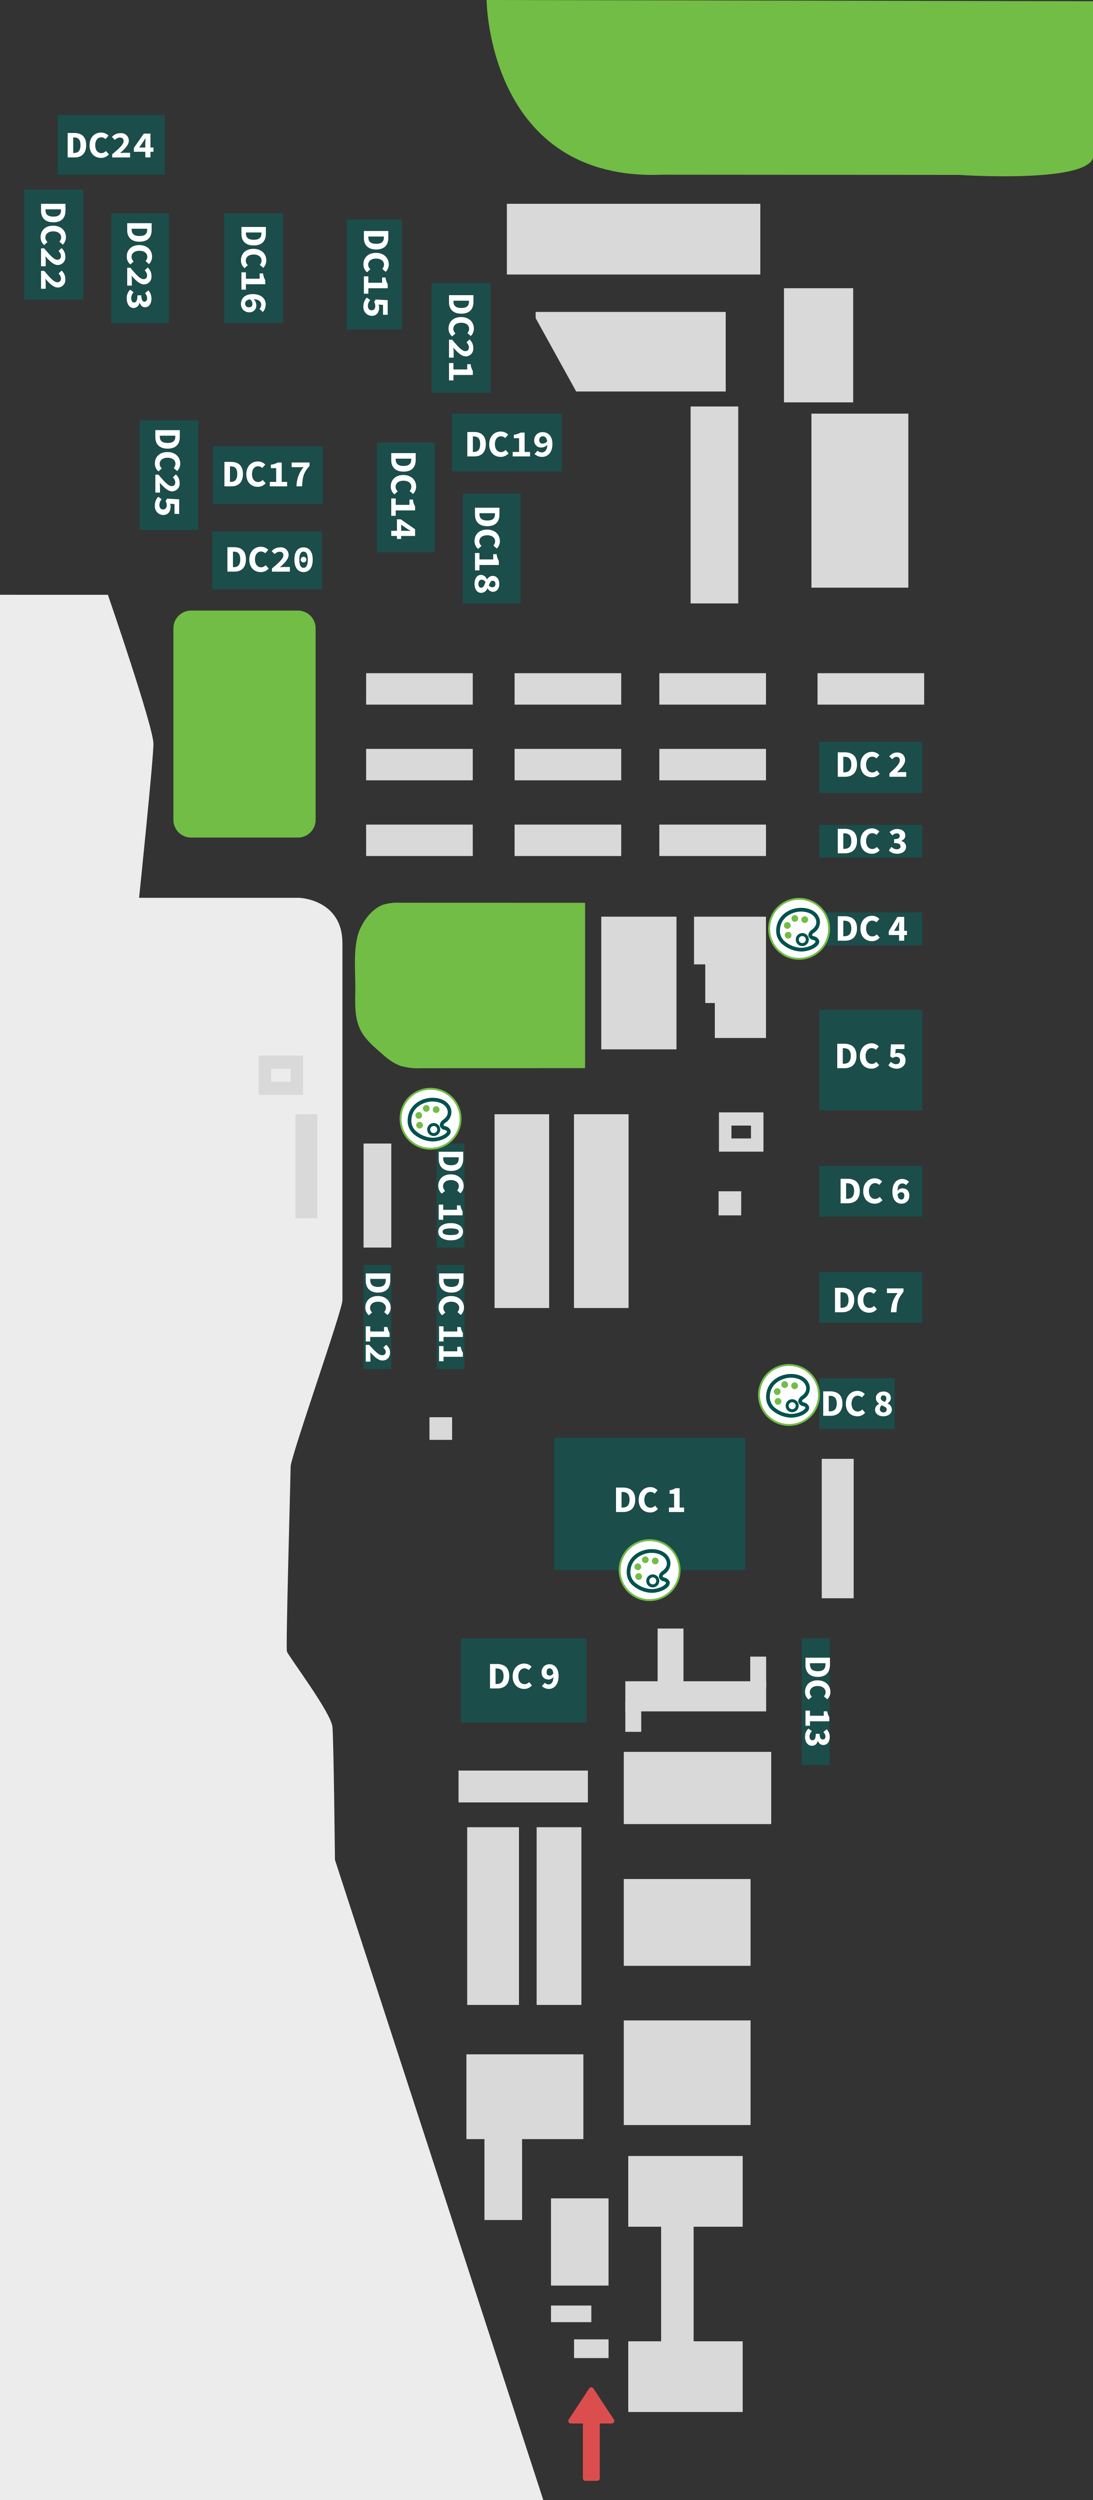 <?xml version="1.0" encoding="UTF-8"?> <svg xmlns="http://www.w3.org/2000/svg" xmlns:xlink="http://www.w3.org/1999/xlink" id="Raggruppa_2291" data-name="Raggruppa 2291" width="398.915" height="912.237" viewBox="0 0 398.915 912.237"><rect x="0" y="0" width="398.915" height="912.237" fill="#333333" stroke="none"/><defs><style> .cls-1 { fill: none; } .cls-2 { fill: #1b4d4a; } .cls-3 { clip-path: url(#clip-path); } .cls-4 { fill: #ececec; } .cls-5 { fill: #d9d9d9; } .cls-6 { fill: #71bd45; } .cls-7 { fill: #dc4e4e; } .cls-8 { fill: #fff; } .cls-9 { fill: #00524e; } </style><clipPath id="clip-path"><rect id="Rettangolo_1715" data-name="Rettangolo 1715" class="cls-1" width="398.915" height="912.237"></rect></clipPath></defs><rect id="Rettangolo_1650" data-name="Rettangolo 1650" class="cls-2" width="10.129" height="37.958" transform="translate(159.363 461.59)"></rect><rect id="Rettangolo_1651" data-name="Rettangolo 1651" class="cls-2" width="10.129" height="37.958" transform="translate(132.687 461.59)"></rect><rect id="Rettangolo_1652" data-name="Rettangolo 1652" class="cls-2" width="10.129" height="37.958" transform="translate(159.363 417.27)"></rect><rect id="Rettangolo_1653" data-name="Rettangolo 1653" class="cls-2" width="45.839" height="30.717" transform="translate(168.188 597.81)"></rect><rect id="Rettangolo_1654" data-name="Rettangolo 1654" class="cls-2" width="10.195" height="46.273" transform="translate(292.619 597.808)"></rect><rect id="Rettangolo_1655" data-name="Rettangolo 1655" class="cls-2" width="69.844" height="48.297" transform="translate(202.17 524.639)"></rect><rect id="Rettangolo_1656" data-name="Rettangolo 1656" class="cls-2" width="27.514" height="18.509" transform="translate(299.014 502.948)"></rect><rect id="Rettangolo_1657" data-name="Rettangolo 1657" class="cls-2" width="37.636" height="18.509" transform="translate(299.014 464.194)"></rect><rect id="Rettangolo_1658" data-name="Rettangolo 1658" class="cls-2" width="37.636" height="18.509" transform="translate(299.014 425.44)"></rect><rect id="Rettangolo_1659" data-name="Rettangolo 1659" class="cls-2" width="37.636" height="11.971" transform="translate(299.016 332.943)"></rect><rect id="Rettangolo_1660" data-name="Rettangolo 1660" class="cls-2" width="37.636" height="11.971" transform="translate(299.016 300.952)"></rect><rect id="Rettangolo_1661" data-name="Rettangolo 1661" class="cls-2" width="37.636" height="18.71" transform="translate(299.014 270.657)"></rect><rect id="Rettangolo_1662" data-name="Rettangolo 1662" class="cls-2" width="37.636" height="36.704" transform="translate(299.014 368.49)"></rect><g id="Raggruppa_2290" data-name="Raggruppa 2290"><g id="Raggruppa_2289" data-name="Raggruppa 2289" class="cls-3"><path id="Tracciato_1574" data-name="Tracciato 1574" class="cls-4" d="M39.385,158.518S56,206.738,56,212.856c0,5.7-5.236,56.231-5.236,56.231h58.507s15.709.568,15.709,16.562V415.925c0,3.643-18.918,57.142-18.918,60.785s-1.8,65.793-1.343,67.386,16.163,22.31,16.618,27.545.911,48.491.911,48.491l76.036,233.579H0v-695.2Z" transform="translate(0 58.524)"></path><rect id="Rettangolo_1663" data-name="Rettangolo 1663" class="cls-5" width="41.763" height="25.801" transform="translate(229.3 786.719)"></rect><rect id="Rettangolo_1664" data-name="Rettangolo 1664" class="cls-5" width="42.69" height="30.936" transform="translate(170.227 749.618)"></rect><rect id="Rettangolo_1665" data-name="Rettangolo 1665" class="cls-5" width="21.003" height="31.826" transform="translate(201.096 802.168)"></rect><rect id="Rettangolo_1666" data-name="Rettangolo 1666" class="cls-5" width="13.733" height="30.941" transform="translate(176.814 779.135)"></rect><rect id="Rettangolo_1667" data-name="Rettangolo 1667" class="cls-5" width="14.722" height="6.068" transform="translate(201.096 841.281)"></rect><rect id="Rettangolo_1668" data-name="Rettangolo 1668" class="cls-5" width="12.58" height="6.823" transform="translate(209.52 853.623)"></rect><rect id="Rettangolo_1669" data-name="Rettangolo 1669" class="cls-5" width="46.271" height="38.177" transform="translate(227.663 737.242)"></rect><rect id="Rettangolo_1670" data-name="Rettangolo 1670" class="cls-5" width="46.271" height="31.682" transform="translate(227.663 685.641)"></rect><rect id="Rettangolo_1671" data-name="Rettangolo 1671" class="cls-5" width="53.809" height="26.358" transform="translate(227.664 639.247)"></rect><rect id="Rettangolo_1672" data-name="Rettangolo 1672" class="cls-5" width="51.393" height="10.993" transform="translate(228.227 613.483)"></rect><rect id="Rettangolo_1673" data-name="Rettangolo 1673" class="cls-5" width="5.803" height="10.993" transform="translate(228.228 620.945)"></rect><rect id="Rettangolo_1674" data-name="Rettangolo 1674" class="cls-5" width="19.925" height="70.707" transform="translate(180.497 406.584)"></rect><rect id="Rettangolo_1675" data-name="Rettangolo 1675" class="cls-5" width="38.921" height="11.468" transform="translate(133.625 300.89)"></rect><rect id="Rettangolo_1676" data-name="Rettangolo 1676" class="cls-5" width="38.921" height="11.468" transform="translate(187.807 300.89)"></rect><rect id="Rettangolo_1677" data-name="Rettangolo 1677" class="cls-5" width="38.921" height="11.468" transform="translate(240.642 300.89)"></rect><rect id="Rettangolo_1678" data-name="Rettangolo 1678" class="cls-5" width="38.921" height="11.468" transform="translate(133.625 273.268)"></rect><rect id="Rettangolo_1679" data-name="Rettangolo 1679" class="cls-5" width="38.921" height="11.468" transform="translate(187.807 273.268)"></rect><rect id="Rettangolo_1680" data-name="Rettangolo 1680" class="cls-5" width="38.921" height="11.468" transform="translate(240.642 273.268)"></rect><rect id="Rettangolo_1681" data-name="Rettangolo 1681" class="cls-5" width="38.921" height="11.468" transform="translate(133.625 245.646)"></rect><rect id="Rettangolo_1682" data-name="Rettangolo 1682" class="cls-5" width="38.921" height="11.468" transform="translate(187.807 245.646)"></rect><rect id="Rettangolo_1683" data-name="Rettangolo 1683" class="cls-5" width="38.921" height="11.468" transform="translate(240.642 245.646)"></rect><rect id="Rettangolo_1684" data-name="Rettangolo 1684" class="cls-5" width="38.921" height="11.468" transform="translate(298.374 245.646)"></rect><rect id="Rettangolo_1685" data-name="Rettangolo 1685" class="cls-5" width="19.925" height="70.707" transform="translate(209.483 406.584)"></rect><rect id="Rettangolo_1686" data-name="Rettangolo 1686" class="cls-5" width="27.45" height="48.416" transform="translate(219.445 334.489)"></rect><rect id="Rettangolo_1687" data-name="Rettangolo 1687" class="cls-5" width="8.259" height="8.794" transform="translate(262.26 434.695)"></rect><rect id="Rettangolo_1688" data-name="Rettangolo 1688" class="cls-5" width="8.259" height="8.259" transform="translate(156.743 517.14)"></rect><rect id="Rettangolo_1689" data-name="Rettangolo 1689" class="cls-5" width="5.803" height="11.653" transform="translate(273.817 604.493)"></rect><rect id="Rettangolo_1690" data-name="Rettangolo 1690" class="cls-5" width="11.653" height="50.874" transform="translate(299.913 532.325)"></rect><rect id="Rettangolo_1691" data-name="Rettangolo 1691" class="cls-5" width="9.442" height="21.898" transform="translate(240.01 594.249)"></rect><rect id="Rettangolo_1692" data-name="Rettangolo 1692" class="cls-5" width="11.864" height="50.019" transform="translate(241.291 807.208)"></rect><rect id="Rettangolo_1693" data-name="Rettangolo 1693" class="cls-5" width="16.337" height="64.844" transform="translate(195.858 666.745)"></rect><rect id="Rettangolo_1694" data-name="Rettangolo 1694" class="cls-5" width="47.211" height="11.624" transform="translate(167.355 646.07)"></rect><rect id="Rettangolo_1695" data-name="Rettangolo 1695" class="cls-5" width="18.894" height="64.844" transform="translate(170.511 666.745)"></rect><rect id="Rettangolo_1696" data-name="Rettangolo 1696" class="cls-5" width="41.763" height="25.801" transform="translate(229.3 854.328)"></rect><rect id="Rettangolo_1697" data-name="Rettangolo 1697" class="cls-5" width="10.129" height="37.958" transform="translate(132.687 417.27)"></rect><rect id="Rettangolo_1698" data-name="Rettangolo 1698" class="cls-5" width="7.967" height="37.958" transform="translate(107.797 406.582)"></rect><path id="Tracciato_1575" data-name="Tracciato 1575" class="cls-5" d="M191.644,310.785h16.244V296.449H191.644Zm11.679-4.817h-7.116v-4.7h7.116Z" transform="translate(70.754 109.447)"></path><path id="Tracciato_1576" data-name="Tracciato 1576" class="cls-5" d="M68.936,295.655H85.18V281.319H68.936Zm11.679-4.817H73.5v-4.7h7.116Z" transform="translate(25.451 103.862)"></path><path id="Tracciato_1577" data-name="Tracciato 1577" class="cls-5" d="M185,244.3V261.7h4.1v14.114h3.49v12.75h18.669V244.3Z" transform="translate(68.302 90.193)"></path><path id="Tracciato_1578" data-name="Tracciato 1578" class="cls-6" d="M178.613,240.609v60.319l-59.639.037a23.742,23.742,0,0,1-7.587-.817c-2.988-1-5.437-3.135-7.8-5.221-2.66-2.345-5.386-4.774-6.975-7.947-2.319-4.628-1.88-10.081-1.861-15.258.022-6.115-.628-12.343.678-18.377,1.01-4.666,4.776-10.322,9.449-12.028a18.093,18.093,0,0,1,6.246-.73Z" transform="translate(34.929 88.823)"></path><path id="Tracciato_1579" data-name="Tracciato 1579" class="cls-6" d="M91.665,245.549H52.686a6.462,6.462,0,0,1-6.463-6.463v-69.9a6.462,6.462,0,0,1,6.463-6.463h38.98a6.461,6.461,0,0,1,6.463,6.463v69.9a6.461,6.461,0,0,1-6.463,6.463" transform="translate(17.065 60.077)"></path><path id="Tracciato_1580" data-name="Tracciato 1580" class="cls-7" d="M160.652,636.643l3.823,5.807L168.131,648a.916.916,0,0,1-.769,1.419h-4.4V669.43a.913.913,0,0,1-.913.913h-4.329a.913.913,0,0,1-.913-.913V649.423h-4.4a.916.916,0,0,1-.769-1.419l3.656-5.555,3.823-5.807a.921.921,0,0,1,1.539,0" transform="translate(55.927 234.892)"></path><path id="Tracciato_1581" data-name="Tracciato 1581" class="cls-8" d="M226.908,250.489a10.946,10.946,0,1,1-10.947-10.947,10.947,10.947,0,0,1,10.947,10.947" transform="translate(75.691 88.438)"></path><path id="Tracciato_1582" data-name="Tracciato 1582" class="cls-6" d="M216.055,261.87a11.29,11.29,0,1,1,11.288-11.289,11.3,11.3,0,0,1-11.288,11.289m0-21.893a10.6,10.6,0,1,0,7.5,3.107,10.615,10.615,0,0,0-7.5-3.107" transform="translate(75.599 88.345)"></path><path id="Tracciato_1583" data-name="Tracciato 1583" class="cls-9" d="M215.952,257.884a11.236,11.236,0,0,1-7.15-2.978,6.321,6.321,0,0,1-1.9-4.679c.074-5.176,4.3-7.9,8.2-8.248,3.148-.281,6.731.88,7.643,4.1a4.584,4.584,0,0,1-2.207,5.051c-.218.171-.572.607-.512.83.019.074.149.259.945.435a2.456,2.456,0,0,1,1.594,1.458,1.841,1.841,0,0,1-.513,1.724c-1.371,1.586-4.123,2.307-6.1,2.307m.026-14.581c-.255,0-.505.011-.753.031-2.376.212-6.887,1.928-6.96,6.91a5.013,5.013,0,0,0,1.507,3.7,9.907,9.907,0,0,0,6.179,2.574c1.731,0,4.028-.631,5.072-1.837.173-.2.255-.375.227-.481-.055-.2-.446-.433-.649-.5a2.217,2.217,0,0,1-1.89-1.39c-.331-1.223.93-2.207,1.073-2.315s2.265-1.391,1.651-3.546c-.627-2.214-3.137-3.148-5.459-3.148" transform="translate(76.388 89.323)"></path><path id="Tracciato_1584" data-name="Tracciato 1584" class="cls-6" d="M213.613,245.414a1.227,1.227,0,1,0,1.228-1.228,1.229,1.229,0,0,0-1.228,1.228" transform="translate(78.865 90.152)"></path><path id="Tracciato_1585" data-name="Tracciato 1585" class="cls-6" d="M210.969,245.1a1.227,1.227,0,1,0,1.228-1.228,1.229,1.229,0,0,0-1.228,1.228" transform="translate(77.889 90.037)"></path><path id="Tracciato_1586" data-name="Tracciato 1586" class="cls-6" d="M208.974,246.969a1.227,1.227,0,1,0,1.228-1.228,1.229,1.229,0,0,0-1.228,1.228" transform="translate(77.152 90.726)"></path><path id="Tracciato_1587" data-name="Tracciato 1587" class="cls-6" d="M209.19,249.578a1.227,1.227,0,1,0,1.228-1.228,1.229,1.229,0,0,0-1.228,1.228" transform="translate(77.232 91.69)"></path><path id="Tracciato_1588" data-name="Tracciato 1588" class="cls-9" d="M214.495,253.417a2.373,2.373,0,1,1,2.374-2.373,2.375,2.375,0,0,1-2.374,2.373m0-3.656a1.282,1.282,0,1,0,1.283,1.283,1.284,1.284,0,0,0-1.283-1.283" transform="translate(78.314 91.808)"></path><path id="Tracciato_1589" data-name="Tracciato 1589" class="cls-8" d="M224.215,374.718a10.946,10.946,0,1,1-10.947-10.947,10.947,10.947,0,0,1,10.947,10.947" transform="translate(74.697 134.303)"></path><path id="Tracciato_1590" data-name="Tracciato 1590" class="cls-6" d="M213.361,386.1a11.29,11.29,0,1,1,11.288-11.289A11.3,11.3,0,0,1,213.361,386.1m0-21.893a10.6,10.6,0,1,0,7.5,3.107,10.615,10.615,0,0,0-7.5-3.107" transform="translate(74.604 134.21)"></path><path id="Tracciato_1591" data-name="Tracciato 1591" class="cls-9" d="M213.259,382.114a11.236,11.236,0,0,1-7.15-2.978,6.321,6.321,0,0,1-1.9-4.679c.074-5.176,4.3-7.9,8.2-8.248,3.148-.281,6.731.88,7.643,4.1a4.584,4.584,0,0,1-2.207,5.051c-.218.171-.572.607-.512.83.019.074.149.259.945.435a2.456,2.456,0,0,1,1.594,1.458,1.841,1.841,0,0,1-.513,1.724c-1.371,1.586-4.123,2.307-6.1,2.307m.026-14.581c-.255,0-.505.011-.753.031-2.376.212-6.887,1.928-6.96,6.91a5.013,5.013,0,0,0,1.507,3.7,9.907,9.907,0,0,0,6.179,2.574c1.731,0,4.028-.631,5.072-1.837.173-.2.255-.375.227-.481-.055-.2-.446-.433-.649-.5a2.217,2.217,0,0,1-1.889-1.39c-.331-1.223.93-2.207,1.073-2.315s2.265-1.391,1.651-3.546c-.627-2.214-3.137-3.148-5.459-3.148" transform="translate(75.393 135.188)"></path><path id="Tracciato_1592" data-name="Tracciato 1592" class="cls-6" d="M210.919,369.643a1.227,1.227,0,1,0,1.228-1.228,1.229,1.229,0,0,0-1.228,1.228" transform="translate(77.87 136.017)"></path><path id="Tracciato_1593" data-name="Tracciato 1593" class="cls-6" d="M208.275,369.332A1.227,1.227,0,1,0,209.5,368.1a1.229,1.229,0,0,0-1.228,1.228" transform="translate(76.894 135.902)"></path><path id="Tracciato_1594" data-name="Tracciato 1594" class="cls-6" d="M206.281,371.2a1.227,1.227,0,1,0,1.228-1.228,1.229,1.229,0,0,0-1.228,1.228" transform="translate(76.158 136.591)"></path><path id="Tracciato_1595" data-name="Tracciato 1595" class="cls-6" d="M206.5,373.807a1.227,1.227,0,1,0,1.228-1.228,1.229,1.229,0,0,0-1.228,1.228" transform="translate(76.237 137.554)"></path><path id="Tracciato_1596" data-name="Tracciato 1596" class="cls-9" d="M211.8,377.646a2.374,2.374,0,1,1,2.374-2.373,2.375,2.375,0,0,1-2.374,2.373m0-3.656a1.282,1.282,0,1,0,1.283,1.283,1.284,1.284,0,0,0-1.283-1.283" transform="translate(77.32 137.672)"></path><path id="Tracciato_1597" data-name="Tracciato 1597" class="cls-8" d="M187.059,421.4a10.946,10.946,0,1,1-10.947-10.947A10.947,10.947,0,0,1,187.059,421.4" transform="translate(60.979 151.537)"></path><path id="Tracciato_1598" data-name="Tracciato 1598" class="cls-6" d="M176.206,432.78a11.29,11.29,0,1,1,11.288-11.289,11.3,11.3,0,0,1-11.288,11.289m0-21.893a10.6,10.6,0,1,0,7.5,3.107,10.615,10.615,0,0,0-7.5-3.107" transform="translate(60.887 151.445)"></path><path id="Tracciato_1599" data-name="Tracciato 1599" class="cls-9" d="M176.1,428.794a11.236,11.236,0,0,1-7.15-2.978,6.321,6.321,0,0,1-1.9-4.678c.074-5.176,4.3-7.9,8.2-8.248,3.148-.281,6.731.88,7.643,4.1a4.584,4.584,0,0,1-2.207,5.051c-.218.171-.572.607-.512.83.019.074.149.259.945.435a2.456,2.456,0,0,1,1.594,1.458,1.841,1.841,0,0,1-.513,1.724c-1.371,1.586-4.123,2.307-6.1,2.307m.026-14.58c-.255,0-.505.011-.753.031-2.376.212-6.887,1.928-6.96,6.91a5.013,5.013,0,0,0,1.507,3.7,9.907,9.907,0,0,0,6.179,2.574c1.731,0,4.028-.631,5.072-1.837.173-.2.255-.375.227-.481-.055-.2-.446-.433-.649-.5a2.217,2.217,0,0,1-1.889-1.39c-.331-1.223.93-2.207,1.073-2.315s2.265-1.391,1.651-3.546c-.627-2.214-3.137-3.148-5.459-3.148" transform="translate(61.676 152.422)"></path><path id="Tracciato_1600" data-name="Tracciato 1600" class="cls-6" d="M173.764,416.324a1.227,1.227,0,1,0,1.228-1.228,1.229,1.229,0,0,0-1.228,1.228" transform="translate(64.153 153.251)"></path><path id="Tracciato_1601" data-name="Tracciato 1601" class="cls-6" d="M171.12,416.014a1.227,1.227,0,1,0,1.228-1.228,1.229,1.229,0,0,0-1.228,1.228" transform="translate(63.177 153.137)"></path><path id="Tracciato_1602" data-name="Tracciato 1602" class="cls-6" d="M169.125,417.88a1.227,1.227,0,1,0,1.228-1.228,1.229,1.229,0,0,0-1.228,1.228" transform="translate(62.44 153.826)"></path><path id="Tracciato_1603" data-name="Tracciato 1603" class="cls-6" d="M169.341,420.488a1.227,1.227,0,1,0,1.228-1.228,1.229,1.229,0,0,0-1.228,1.228" transform="translate(62.52 154.789)"></path><path id="Tracciato_1604" data-name="Tracciato 1604" class="cls-9" d="M174.646,424.328a2.374,2.374,0,1,1,2.374-2.374,2.375,2.375,0,0,1-2.374,2.374m0-3.656a1.282,1.282,0,1,0,1.283,1.282,1.284,1.284,0,0,0-1.283-1.282" transform="translate(63.602 154.907)"></path><path id="Tracciato_1605" data-name="Tracciato 1605" class="cls-8" d="M128.666,301.11a10.946,10.946,0,1,1-10.947-10.947,10.947,10.947,0,0,1,10.947,10.947" transform="translate(39.42 107.127)"></path><path id="Tracciato_1606" data-name="Tracciato 1606" class="cls-6" d="M117.812,312.491A11.29,11.29,0,1,1,129.1,301.2a11.3,11.3,0,0,1-11.288,11.289m0-21.893a10.6,10.6,0,1,0,7.5,3.107,10.615,10.615,0,0,0-7.5-3.107" transform="translate(39.328 107.034)"></path><path id="Tracciato_1607" data-name="Tracciato 1607" class="cls-9" d="M117.71,308.505a11.236,11.236,0,0,1-7.15-2.978,6.32,6.32,0,0,1-1.9-4.677c.074-5.176,4.3-7.9,8.2-8.249,3.148-.281,6.731.88,7.643,4.1a4.582,4.582,0,0,1-2.207,5.05c-.218.171-.572.607-.512.83.019.075.149.259.945.437a2.453,2.453,0,0,1,1.594,1.457,1.841,1.841,0,0,1-.513,1.724c-1.371,1.587-4.123,2.307-6.1,2.307m.026-14.581c-.255,0-.505.011-.753.033-2.376.212-6.887,1.926-6.96,6.91a5.01,5.01,0,0,0,1.507,3.7,9.9,9.9,0,0,0,6.179,2.574c1.731,0,4.028-.631,5.071-1.837.173-.2.255-.375.227-.479-.055-.205-.446-.434-.649-.5a2.215,2.215,0,0,1-1.889-1.39c-.331-1.221.93-2.207,1.073-2.314s2.265-1.392,1.651-3.546c-.627-2.214-3.137-3.149-5.459-3.149" transform="translate(40.117 108.012)"></path><path id="Tracciato_1608" data-name="Tracciato 1608" class="cls-6" d="M115.37,296.036a1.227,1.227,0,1,0,1.228-1.228,1.229,1.229,0,0,0-1.228,1.228" transform="translate(42.594 108.842)"></path><path id="Tracciato_1609" data-name="Tracciato 1609" class="cls-6" d="M112.726,295.725a1.227,1.227,0,1,0,1.228-1.228,1.229,1.229,0,0,0-1.228,1.228" transform="translate(41.618 108.727)"></path><path id="Tracciato_1610" data-name="Tracciato 1610" class="cls-6" d="M110.732,297.591a1.227,1.227,0,1,0,1.228-1.228,1.229,1.229,0,0,0-1.228,1.228" transform="translate(40.882 109.416)"></path><path id="Tracciato_1611" data-name="Tracciato 1611" class="cls-6" d="M110.947,300.2a1.227,1.227,0,1,0,1.228-1.228,1.229,1.229,0,0,0-1.228,1.228" transform="translate(40.961 110.379)"></path><path id="Tracciato_1612" data-name="Tracciato 1612" class="cls-9" d="M116.252,304.039a2.374,2.374,0,1,1,2.374-2.373,2.375,2.375,0,0,1-2.374,2.373m0-3.656a1.282,1.282,0,1,0,1.283,1.283,1.284,1.284,0,0,0-1.283-1.283" transform="translate(42.044 110.497)"></path><path id="Tracciato_1613" data-name="Tracciato 1613" class="cls-8" d="M164.206,405.366V396.44h2.521a5.6,5.6,0,0,1,2.374.466,3.352,3.352,0,0,1,1.555,1.443,5.123,5.123,0,0,1,.548,2.512,5.238,5.238,0,0,1-.548,2.533,3.468,3.468,0,0,1-1.527,1.486,5.062,5.062,0,0,1-2.28.486Zm2.014-1.629h.382a3.052,3.052,0,0,0,1.336-.272,1.916,1.916,0,0,0,.882-.9,3.822,3.822,0,0,0,.316-1.7,3.677,3.677,0,0,0-.316-1.676,1.813,1.813,0,0,0-.882-.863,3.241,3.241,0,0,0-1.336-.255h-.382Z" transform="translate(60.624 146.364)"></path><path id="Tracciato_1614" data-name="Tracciato 1614" class="cls-8" d="M174.45,405.576a4.349,4.349,0,0,1-2.1-.513,3.81,3.81,0,0,1-1.527-1.54,5.074,5.074,0,0,1-.575-2.519,5.478,5.478,0,0,1,.335-1.978,4.277,4.277,0,0,1,.924-1.472,4.029,4.029,0,0,1,1.349-.917,4.145,4.145,0,0,1,1.609-.315,3.4,3.4,0,0,1,1.547.342,3.971,3.971,0,0,1,1.136.822l-1.069,1.217a2.151,2.151,0,0,0-1.573-.628,1.858,1.858,0,0,0-1.089.348,2.448,2.448,0,0,0-.8.994,3.55,3.55,0,0,0-.3,1.52,3.885,3.885,0,0,0,.288,1.568,2.251,2.251,0,0,0,.8.991,2.085,2.085,0,0,0,1.186.342,1.934,1.934,0,0,0,.93-.218,3.257,3.257,0,0,0,.727-.522l1.013,1.193a3.91,3.91,0,0,1-1.273.965,3.62,3.62,0,0,1-1.534.322" transform="translate(62.854 146.319)"></path><path id="Tracciato_1615" data-name="Tracciato 1615" class="cls-8" d="M178.307,405.3v-1.629H180.2v-5.025h-1.631V397.4a7.352,7.352,0,0,0,1.213-.33,6.064,6.064,0,0,0,.952-.466h1.479v7.066h1.629V405.3Z" transform="translate(65.83 146.426)"></path><path id="Tracciato_1616" data-name="Tracciato 1616" class="cls-8" d="M219.44,379.728V370.8h2.521a5.6,5.6,0,0,1,2.374.466,3.352,3.352,0,0,1,1.555,1.443,5.124,5.124,0,0,1,.548,2.512,5.238,5.238,0,0,1-.548,2.533,3.468,3.468,0,0,1-1.527,1.486,5.062,5.062,0,0,1-2.28.486Zm2.014-1.629h.382a3.052,3.052,0,0,0,1.336-.272,1.916,1.916,0,0,0,.882-.9,3.822,3.822,0,0,0,.316-1.7,3.677,3.677,0,0,0-.316-1.676,1.813,1.813,0,0,0-.882-.863,3.241,3.241,0,0,0-1.336-.255h-.382Z" transform="translate(81.016 136.898)"></path><path id="Tracciato_1617" data-name="Tracciato 1617" class="cls-8" d="M229.683,379.938a4.35,4.35,0,0,1-2.1-.513,3.811,3.811,0,0,1-1.527-1.54,5.074,5.074,0,0,1-.575-2.519,5.479,5.479,0,0,1,.335-1.978,4.278,4.278,0,0,1,.924-1.472,4.029,4.029,0,0,1,1.349-.917,4.146,4.146,0,0,1,1.609-.315,3.405,3.405,0,0,1,1.547.342,3.973,3.973,0,0,1,1.136.821l-1.069,1.217a2.151,2.151,0,0,0-1.573-.628,1.858,1.858,0,0,0-1.089.348,2.448,2.448,0,0,0-.8.994,3.55,3.55,0,0,0-.3,1.52,3.886,3.886,0,0,0,.288,1.568,2.251,2.251,0,0,0,.8.991,2.085,2.085,0,0,0,1.186.342,1.933,1.933,0,0,0,.93-.218,3.256,3.256,0,0,0,.727-.522l1.013,1.193a3.91,3.91,0,0,1-1.273.965,3.62,3.62,0,0,1-1.534.322" transform="translate(83.246 136.854)"></path><path id="Tracciato_1618" data-name="Tracciato 1618" class="cls-8" d="M236.287,379.875a3.87,3.87,0,0,1-1.554-.3,2.543,2.543,0,0,1-1.082-.843,2.054,2.054,0,0,1-.39-1.239,2.008,2.008,0,0,1,.2-.924,2.363,2.363,0,0,1,.534-.691,3.741,3.741,0,0,1,.746-.519V375.3a3.834,3.834,0,0,1-.83-.876,2.043,2.043,0,0,1-.334-1.178,2.211,2.211,0,0,1,1.342-2.109,3.418,3.418,0,0,1,1.436-.288,2.765,2.765,0,0,1,1.925.65,2.225,2.225,0,0,1,.719,1.732,1.94,1.94,0,0,1-.157.774,2.3,2.3,0,0,1-.418.643,3.332,3.332,0,0,1-.561.486v.055a3.81,3.81,0,0,1,.753.527,2.361,2.361,0,0,1,.548.739,2.319,2.319,0,0,1,.205,1.008,2.061,2.061,0,0,1-.385,1.224,2.634,2.634,0,0,1-1.073.863,3.808,3.808,0,0,1-1.623.322m.041-1.4a1.479,1.479,0,0,0,.594-.116.918.918,0,0,0,.419-.356,1.128,1.128,0,0,0,.149-.609.916.916,0,0,0-.226-.637,2,2,0,0,0-.642-.452c-.278-.133-.6-.275-.965-.431a2.257,2.257,0,0,0-.479.623,1.6,1.6,0,0,0-.193.76,1.143,1.143,0,0,0,.186.659,1.2,1.2,0,0,0,.493.416,1.528,1.528,0,0,0,.664.144m.507-3.834a2.437,2.437,0,0,0,.4-.616,1.648,1.648,0,0,0,.137-.657,1.31,1.31,0,0,0-.123-.587.953.953,0,0,0-.363-.392,1.089,1.089,0,0,0-.568-.144,1,1,0,0,0-.685.255.933.933,0,0,0-.288.745.947.947,0,0,0,.192.6,1.762,1.762,0,0,0,.527.438,5.186,5.186,0,0,0,.774.356" transform="translate(86.119 136.917)"></path><path id="Tracciato_1619" data-name="Tracciato 1619" class="cls-8" d="M222.576,352.127V343.2H225.1a5.6,5.6,0,0,1,2.374.465,3.345,3.345,0,0,1,1.555,1.443,5.123,5.123,0,0,1,.548,2.512,5.238,5.238,0,0,1-.548,2.533,3.461,3.461,0,0,1-1.527,1.486,5.06,5.06,0,0,1-2.278.486Zm2.013-1.629h.383a3.049,3.049,0,0,0,1.335-.272,1.916,1.916,0,0,0,.882-.9,3.822,3.822,0,0,0,.316-1.7,3.678,3.678,0,0,0-.316-1.676,1.813,1.813,0,0,0-.882-.863,3.239,3.239,0,0,0-1.335-.255h-.383Z" transform="translate(82.174 126.708)"></path><path id="Tracciato_1620" data-name="Tracciato 1620" class="cls-8" d="M232.819,352.336a4.349,4.349,0,0,1-2.1-.513,3.811,3.811,0,0,1-1.527-1.54,5.074,5.074,0,0,1-.575-2.519,5.479,5.479,0,0,1,.335-1.978,4.277,4.277,0,0,1,.924-1.472,4.029,4.029,0,0,1,1.349-.917,4.146,4.146,0,0,1,1.609-.315,3.4,3.4,0,0,1,1.547.342,3.973,3.973,0,0,1,1.136.822l-1.069,1.217a2.151,2.151,0,0,0-1.573-.628,1.858,1.858,0,0,0-1.089.348,2.448,2.448,0,0,0-.8.994,3.55,3.55,0,0,0-.3,1.52,3.886,3.886,0,0,0,.288,1.568,2.251,2.251,0,0,0,.8.991,2.085,2.085,0,0,0,1.186.342,1.933,1.933,0,0,0,.93-.218,3.257,3.257,0,0,0,.727-.522l1.013,1.193a3.909,3.909,0,0,1-1.273.965,3.621,3.621,0,0,1-1.533.322" transform="translate(84.404 126.663)"></path><path id="Tracciato_1621" data-name="Tracciato 1621" class="cls-8" d="M237.867,352.064a20.011,20.011,0,0,1,.219-1.992,10.712,10.712,0,0,1,.431-1.732,9.908,9.908,0,0,1,.719-1.616,14.617,14.617,0,0,1,1.082-1.657h-3.9v-1.7h6.052V344.6a14.779,14.779,0,0,0-1.253,1.739,7.473,7.473,0,0,0-.746,1.643,10.472,10.472,0,0,0-.383,1.821q-.123.986-.192,2.259Z" transform="translate(87.284 126.771)"></path><path id="Tracciato_1622" data-name="Tracciato 1622" class="cls-8" d="M224.068,323.076V314.15h2.521a5.6,5.6,0,0,1,2.374.466,3.352,3.352,0,0,1,1.555,1.443,5.124,5.124,0,0,1,.548,2.512,5.238,5.238,0,0,1-.548,2.533,3.469,3.469,0,0,1-1.527,1.486,5.062,5.062,0,0,1-2.28.486Zm2.014-1.629h.382a3.051,3.051,0,0,0,1.336-.272,1.916,1.916,0,0,0,.882-.9,3.822,3.822,0,0,0,.316-1.7,3.677,3.677,0,0,0-.316-1.676,1.813,1.813,0,0,0-.882-.863,3.242,3.242,0,0,0-1.336-.255h-.382Z" transform="translate(82.725 115.983)"></path><path id="Tracciato_1623" data-name="Tracciato 1623" class="cls-8" d="M234.311,323.286a4.35,4.35,0,0,1-2.1-.513,3.81,3.81,0,0,1-1.527-1.54,5.074,5.074,0,0,1-.575-2.519,5.479,5.479,0,0,1,.335-1.979,4.279,4.279,0,0,1,.924-1.472,4.028,4.028,0,0,1,1.349-.917,4.144,4.144,0,0,1,1.609-.315,3.405,3.405,0,0,1,1.547.342,3.973,3.973,0,0,1,1.136.822l-1.069,1.217a2.3,2.3,0,0,0-.711-.471,2.273,2.273,0,0,0-.863-.157,1.858,1.858,0,0,0-1.088.348,2.448,2.448,0,0,0-.8.994,3.549,3.549,0,0,0-.3,1.52,3.886,3.886,0,0,0,.288,1.568,2.251,2.251,0,0,0,.8.991,2.085,2.085,0,0,0,1.186.342,1.933,1.933,0,0,0,.93-.218,3.256,3.256,0,0,0,.727-.522L237.118,322a3.909,3.909,0,0,1-1.273.965,3.62,3.62,0,0,1-1.533.322" transform="translate(84.955 115.938)"></path><path id="Tracciato_1624" data-name="Tracciato 1624" class="cls-8" d="M241.164,323.223a3.151,3.151,0,0,1-1.219-.246,2.9,2.9,0,0,1-1.053-.767,3.738,3.738,0,0,1-.739-1.335,6.174,6.174,0,0,1-.274-1.965,6.887,6.887,0,0,1,.288-2.109,4.194,4.194,0,0,1,.78-1.465,3.177,3.177,0,0,1,1.121-.856,3.244,3.244,0,0,1,1.329-.281,3.364,3.364,0,0,1,1.492.308,3.7,3.7,0,0,1,1.041.733l-1.056,1.2a2.131,2.131,0,0,0-.6-.431,1.67,1.67,0,0,0-.753-.185,1.571,1.571,0,0,0-.911.288,1.888,1.888,0,0,0-.659.965,7.191,7.191,0,0,0-.041,3.519,1.738,1.738,0,0,0,.529.863,1.106,1.106,0,0,0,.685.252,1.03,1.03,0,0,0,.546-.149,1.07,1.07,0,0,0,.4-.459,1.836,1.836,0,0,0,.152-.8,1.545,1.545,0,0,0-.152-.739.912.912,0,0,0-.4-.4,1.291,1.291,0,0,0-.582-.123,1.42,1.42,0,0,0-.7.205,1.812,1.812,0,0,0-.652.726l-.094-1.314a2.272,2.272,0,0,1,.876-.775,2.193,2.193,0,0,1,.958-.266,2.968,2.968,0,0,1,1.327.288,2.1,2.1,0,0,1,.924.883,3.059,3.059,0,0,1,.335,1.513,2.992,2.992,0,0,1-.39,1.561,2.63,2.63,0,0,1-1.046,1.006,3.053,3.053,0,0,1-1.453.349" transform="translate(87.824 116.001)"></path><path id="Tracciato_1625" data-name="Tracciato 1625" class="cls-8" d="M223.32,253.11v-8.926h2.521a5.6,5.6,0,0,1,2.374.466,3.352,3.352,0,0,1,1.555,1.443,5.123,5.123,0,0,1,.548,2.512,5.238,5.238,0,0,1-.548,2.533,3.469,3.469,0,0,1-1.527,1.486,5.062,5.062,0,0,1-2.28.486Zm2.014-1.629h.382a3.051,3.051,0,0,0,1.336-.272,1.916,1.916,0,0,0,.882-.9,3.822,3.822,0,0,0,.316-1.7,3.678,3.678,0,0,0-.316-1.676,1.813,1.813,0,0,0-.882-.863,3.24,3.24,0,0,0-1.336-.255h-.382Z" transform="translate(82.449 90.152)"></path><path id="Tracciato_1626" data-name="Tracciato 1626" class="cls-8" d="M233.563,253.32a4.349,4.349,0,0,1-2.1-.513,3.811,3.811,0,0,1-1.527-1.54,5.074,5.074,0,0,1-.575-2.519,5.479,5.479,0,0,1,.335-1.978,4.278,4.278,0,0,1,.924-1.472,4.029,4.029,0,0,1,1.349-.917,4.145,4.145,0,0,1,1.609-.315,3.4,3.4,0,0,1,1.547.342,3.971,3.971,0,0,1,1.136.822l-1.069,1.217a2.3,2.3,0,0,0-.711-.471,2.273,2.273,0,0,0-.863-.157,1.858,1.858,0,0,0-1.089.348,2.448,2.448,0,0,0-.8.994,3.549,3.549,0,0,0-.3,1.52,3.886,3.886,0,0,0,.288,1.568,2.251,2.251,0,0,0,.8.991,2.085,2.085,0,0,0,1.186.342,1.933,1.933,0,0,0,.93-.218,3.256,3.256,0,0,0,.727-.522l1.013,1.193A3.909,3.909,0,0,1,235.1,253a3.621,3.621,0,0,1-1.533.322" transform="translate(84.679 90.107)"></path><path id="Tracciato_1627" data-name="Tracciato 1627" class="cls-8" d="M240.676,253.048v-5.025c0-.274.011-.6.033-.972s.04-.7.049-.972H240.7c-.111.237-.225.478-.342.719s-.242.49-.37.746l-1.151,1.889h4.711v1.534h-6.641v-1.383l3.175-5.23h2.465v8.694Z" transform="translate(87.466 90.214)"></path><path id="Tracciato_1628" data-name="Tracciato 1628" class="cls-8" d="M223.32,229.813v-8.926h2.521a5.6,5.6,0,0,1,2.374.466,3.352,3.352,0,0,1,1.555,1.443,5.123,5.123,0,0,1,.548,2.512,5.238,5.238,0,0,1-.548,2.533,3.468,3.468,0,0,1-1.527,1.486,5.062,5.062,0,0,1-2.28.486Zm2.014-1.629h.382a3.051,3.051,0,0,0,1.336-.272,1.916,1.916,0,0,0,.882-.9,3.822,3.822,0,0,0,.316-1.7,3.678,3.678,0,0,0-.316-1.676,1.813,1.813,0,0,0-.882-.863,3.241,3.241,0,0,0-1.336-.255h-.382Z" transform="translate(82.449 81.55)"></path><path id="Tracciato_1629" data-name="Tracciato 1629" class="cls-8" d="M233.563,230.023a4.349,4.349,0,0,1-2.1-.513,3.811,3.811,0,0,1-1.527-1.54,5.074,5.074,0,0,1-.575-2.519,5.479,5.479,0,0,1,.335-1.978A4.278,4.278,0,0,1,230.62,222a4.029,4.029,0,0,1,1.349-.917,4.146,4.146,0,0,1,1.609-.315,3.405,3.405,0,0,1,1.547.342,3.972,3.972,0,0,1,1.136.822l-1.069,1.217a2.151,2.151,0,0,0-1.573-.628,1.858,1.858,0,0,0-1.089.348,2.449,2.449,0,0,0-.8.994,3.549,3.549,0,0,0-.3,1.52,3.886,3.886,0,0,0,.288,1.568,2.251,2.251,0,0,0,.8.991,2.085,2.085,0,0,0,1.186.342,1.934,1.934,0,0,0,.93-.218,3.258,3.258,0,0,0,.727-.522l1.013,1.193a3.909,3.909,0,0,1-1.273.965,3.62,3.62,0,0,1-1.533.322" transform="translate(84.679 81.506)"></path><path id="Tracciato_1630" data-name="Tracciato 1630" class="cls-8" d="M239.966,229.96a4.724,4.724,0,0,1-1.266-.157,3.815,3.815,0,0,1-1.006-.431,3.215,3.215,0,0,1-.753-.644l.932-1.273a3.7,3.7,0,0,0,.875.63,2.219,2.219,0,0,0,1.027.246,1.772,1.772,0,0,0,1.02-.267.868.868,0,0,0,.392-.76,1.143,1.143,0,0,0-.193-.664,1.228,1.228,0,0,0-.691-.431,5.365,5.365,0,0,0-1.457-.152v-1.423a4.035,4.035,0,0,0,1.231-.151,1.225,1.225,0,0,0,.637-.411,1,1,0,0,0,.186-.6.9.9,0,0,0-.281-.712,1.161,1.161,0,0,0-.789-.246,1.777,1.777,0,0,0-.842.2,3.944,3.944,0,0,0-.787.568l-1.012-1.232a5.07,5.07,0,0,1,1.272-.815,3.6,3.6,0,0,1,1.466-.294,4.089,4.089,0,0,1,1.566.281,2.383,2.383,0,0,1,1.056.808,2.178,2.178,0,0,1,.375,1.293,1.814,1.814,0,0,1-.375,1.151,2.693,2.693,0,0,1-1.075.78v.055a3.077,3.077,0,0,1,.889.431,1.953,1.953,0,0,1,.616.705,2.116,2.116,0,0,1,.219.984,2.164,2.164,0,0,1-.445,1.377,2.769,2.769,0,0,1-1.176.863,4.3,4.3,0,0,1-1.61.294" transform="translate(87.477 81.569)"></path><path id="Tracciato_1631" data-name="Tracciato 1631" class="cls-8" d="M223.321,209.42v-8.926h2.521a5.6,5.6,0,0,1,2.374.466,3.352,3.352,0,0,1,1.555,1.443,5.123,5.123,0,0,1,.548,2.512,5.237,5.237,0,0,1-.548,2.533,3.469,3.469,0,0,1-1.527,1.486,5.062,5.062,0,0,1-2.28.486Zm2.014-1.629h.382a3.051,3.051,0,0,0,1.336-.272,1.916,1.916,0,0,0,.882-.9,3.822,3.822,0,0,0,.316-1.7,3.677,3.677,0,0,0-.316-1.676,1.813,1.813,0,0,0-.882-.863,3.24,3.24,0,0,0-1.336-.255h-.382Z" transform="translate(82.449 74.021)"></path><path id="Tracciato_1632" data-name="Tracciato 1632" class="cls-8" d="M233.564,209.629a4.35,4.35,0,0,1-2.1-.513,3.811,3.811,0,0,1-1.527-1.54,5.074,5.074,0,0,1-.575-2.519,5.479,5.479,0,0,1,.335-1.978,4.277,4.277,0,0,1,.924-1.472,4.028,4.028,0,0,1,1.349-.917,4.145,4.145,0,0,1,1.609-.315,3.4,3.4,0,0,1,1.547.342,3.972,3.972,0,0,1,1.136.822l-1.069,1.217a2.151,2.151,0,0,0-1.573-.628,1.858,1.858,0,0,0-1.089.348,2.449,2.449,0,0,0-.8.994,3.55,3.55,0,0,0-.3,1.52,3.886,3.886,0,0,0,.288,1.568,2.251,2.251,0,0,0,.8.991,2.085,2.085,0,0,0,1.186.342,1.934,1.934,0,0,0,.93-.218,3.258,3.258,0,0,0,.727-.522l1.013,1.193a3.908,3.908,0,0,1-1.273.965,3.62,3.62,0,0,1-1.533.322" transform="translate(84.679 73.977)"></path><path id="Tracciato_1633" data-name="Tracciato 1633" class="cls-8" d="M237.106,209.4v-1.246q1.095-.971,1.951-1.821a10.51,10.51,0,0,0,1.342-1.575,2.436,2.436,0,0,0,.486-1.328,1.345,1.345,0,0,0-.329-.979,1.209,1.209,0,0,0-.9-.335,1.42,1.42,0,0,0-.842.267,4.553,4.553,0,0,0-.706.623l-1.053-1.041a4.8,4.8,0,0,1,1.294-1.068,3.309,3.309,0,0,1,1.581-.356,3.166,3.166,0,0,1,1.5.342,2.5,2.5,0,0,1,1.013.958,2.819,2.819,0,0,1,.363,1.451,3.068,3.068,0,0,1-.419,1.527,7.806,7.806,0,0,1-1.1,1.486q-.684.739-1.451,1.506c.218-.027.466-.052.739-.075s.511-.034.712-.034h1.944v1.7Z" transform="translate(87.518 74.04)"></path><path id="Tracciato_1634" data-name="Tracciato 1634" class="cls-8" d="M223.178,287.087v-8.926H225.7a5.6,5.6,0,0,1,2.374.466,3.352,3.352,0,0,1,1.555,1.443,5.124,5.124,0,0,1,.548,2.513,5.238,5.238,0,0,1-.548,2.533A3.468,3.468,0,0,1,228.1,286.6a5.062,5.062,0,0,1-2.28.486Zm2.014-1.629h.382a3.051,3.051,0,0,0,1.336-.272,1.916,1.916,0,0,0,.882-.9,3.822,3.822,0,0,0,.316-1.7,3.678,3.678,0,0,0-.316-1.676,1.813,1.813,0,0,0-.882-.863,3.241,3.241,0,0,0-1.336-.255h-.382Z" transform="translate(82.396 102.696)"></path><path id="Tracciato_1635" data-name="Tracciato 1635" class="cls-8" d="M233.422,287.3a4.349,4.349,0,0,1-2.1-.513,3.81,3.81,0,0,1-1.527-1.54,5.074,5.074,0,0,1-.575-2.519,5.479,5.479,0,0,1,.335-1.978,4.278,4.278,0,0,1,.924-1.472,4.029,4.029,0,0,1,1.349-.917,4.146,4.146,0,0,1,1.609-.315,3.4,3.4,0,0,1,1.547.342,3.972,3.972,0,0,1,1.136.822l-1.069,1.217a2.3,2.3,0,0,0-.711-.471,2.273,2.273,0,0,0-.863-.157,1.858,1.858,0,0,0-1.089.348,2.448,2.448,0,0,0-.8.994,3.55,3.55,0,0,0-.3,1.52,3.886,3.886,0,0,0,.288,1.568,2.251,2.251,0,0,0,.8.991,2.085,2.085,0,0,0,1.186.342,1.933,1.933,0,0,0,.93-.218,3.256,3.256,0,0,0,.727-.522l1.013,1.193a3.91,3.91,0,0,1-1.273.965,3.621,3.621,0,0,1-1.533.322" transform="translate(84.627 102.651)"></path><path id="Tracciato_1636" data-name="Tracciato 1636" class="cls-8" d="M239.875,287.189a4.607,4.607,0,0,1-1.28-.164,3.988,3.988,0,0,1-1.006-.438,4.376,4.376,0,0,1-.779-.616l.9-1.273a4.449,4.449,0,0,0,.863.609,2.087,2.087,0,0,0,1.013.253,1.777,1.777,0,0,0,.768-.157,1.193,1.193,0,0,0,.513-.459,1.4,1.4,0,0,0,.183-.739,1.269,1.269,0,0,0-.383-1,1.421,1.421,0,0,0-.986-.342,1.82,1.82,0,0,0-.63.1,3.848,3.848,0,0,0-.657.342l-.9-.575.245-4.4h4.929v1.7h-3.19l-.149,1.629a2.656,2.656,0,0,1,.478-.157,2.267,2.267,0,0,1,.494-.048,3.279,3.279,0,0,1,1.382.288,2.294,2.294,0,0,1,1.008.89,2.835,2.835,0,0,1,.375,1.52,2.841,2.841,0,0,1-1.616,2.684,3.532,3.532,0,0,1-1.575.356" transform="translate(87.429 102.758)"></path><path id="Tracciato_1637" data-name="Tracciato 1637" class="cls-8" d="M116.952,306.94h8.926v2.521a5.6,5.6,0,0,1-.466,2.374,3.352,3.352,0,0,1-1.443,1.555,5.124,5.124,0,0,1-2.512.548,5.238,5.238,0,0,1-2.533-.548,3.469,3.469,0,0,1-1.486-1.527,5.062,5.062,0,0,1-.486-2.28Zm1.629,2.014v.382a3.051,3.051,0,0,0,.272,1.336,1.916,1.916,0,0,0,.9.882,3.822,3.822,0,0,0,1.7.316,3.678,3.678,0,0,0,1.676-.316,1.813,1.813,0,0,0,.863-.882,3.241,3.241,0,0,0,.255-1.336v-.382Z" transform="translate(43.178 113.321)"></path><path id="Tracciato_1638" data-name="Tracciato 1638" class="cls-8" d="M116.832,317.183a4.349,4.349,0,0,1,.513-2.1,3.811,3.811,0,0,1,1.54-1.527,5.074,5.074,0,0,1,2.519-.575,5.479,5.479,0,0,1,1.978.335,4.277,4.277,0,0,1,1.472.924,4.029,4.029,0,0,1,.917,1.349,4.145,4.145,0,0,1,.315,1.609,3.4,3.4,0,0,1-.342,1.547,3.971,3.971,0,0,1-.822,1.136l-1.217-1.069a2.3,2.3,0,0,0,.471-.711,2.273,2.273,0,0,0,.157-.863,1.858,1.858,0,0,0-.348-1.088,2.448,2.448,0,0,0-.994-.8,3.549,3.549,0,0,0-1.52-.3,3.886,3.886,0,0,0-1.568.288,2.251,2.251,0,0,0-.991.8,2.085,2.085,0,0,0-.342,1.186,1.934,1.934,0,0,0,.218.93,3.259,3.259,0,0,0,.522.727l-1.193,1.013a3.91,3.91,0,0,1-.965-1.273,3.621,3.621,0,0,1-.322-1.534" transform="translate(43.134 115.551)"></path><path id="Tracciato_1639" data-name="Tracciato 1639" class="cls-8" d="M116.952,321.04h1.629v1.891h5.025V321.3h1.246a7.381,7.381,0,0,0,.329,1.214,6.1,6.1,0,0,0,.466.95v1.48h-7.065v1.629h-1.629Z" transform="translate(43.178 118.526)"></path><path id="Tracciato_1640" data-name="Tracciato 1640" class="cls-8" d="M116.831,329.1A2.665,2.665,0,0,1,118,326.846a5.65,5.65,0,0,1,3.382-.856,5.489,5.489,0,0,1,3.355.856,2.818,2.818,0,0,1-.008,4.506,5.5,5.5,0,0,1-3.346.856,5.66,5.66,0,0,1-3.382-.856,2.668,2.668,0,0,1-1.165-2.254m1.561,0a.88.88,0,0,0,.255.616,1.806,1.806,0,0,0,.9.433,8.251,8.251,0,0,0,1.828.156,8.057,8.057,0,0,0,1.821-.156,1.661,1.661,0,0,0,.863-.433.93.93,0,0,0,0-1.231,1.651,1.651,0,0,0-.863-.433,7.961,7.961,0,0,0-1.821-.157,8.152,8.152,0,0,0-1.828.157,1.8,1.8,0,0,0-.9.433.879.879,0,0,0-.255.615" transform="translate(43.133 120.354)"></path><path id="Tracciato_1641" data-name="Tracciato 1641" class="cls-8" d="M117.036,339.362h8.926v2.521a5.6,5.6,0,0,1-.466,2.375,3.355,3.355,0,0,1-1.443,1.554,5.108,5.108,0,0,1-2.512.549,5.222,5.222,0,0,1-2.533-.549,3.469,3.469,0,0,1-1.486-1.527,5.058,5.058,0,0,1-.486-2.28Zm1.629,2.014v.382a3.054,3.054,0,0,0,.272,1.338,1.914,1.914,0,0,0,.9.88,3.8,3.8,0,0,0,1.7.318,3.658,3.658,0,0,0,1.676-.318,1.811,1.811,0,0,0,.863-.88,3.244,3.244,0,0,0,.255-1.338v-.382Z" transform="translate(43.209 125.291)"></path><path id="Tracciato_1642" data-name="Tracciato 1642" class="cls-8" d="M116.916,349.606a4.349,4.349,0,0,1,.513-2.1,3.811,3.811,0,0,1,1.54-1.527,5.075,5.075,0,0,1,2.519-.575,5.479,5.479,0,0,1,1.979.335,4.277,4.277,0,0,1,1.472.924,4.028,4.028,0,0,1,.917,1.349,4.145,4.145,0,0,1,.315,1.609,3.405,3.405,0,0,1-.342,1.547,3.972,3.972,0,0,1-.822,1.136l-1.217-1.069a2.151,2.151,0,0,0,.628-1.573,1.858,1.858,0,0,0-.348-1.089,2.448,2.448,0,0,0-.994-.8,3.549,3.549,0,0,0-1.52-.3,3.885,3.885,0,0,0-1.568.288,2.251,2.251,0,0,0-.991.8,2.085,2.085,0,0,0-.342,1.186,1.934,1.934,0,0,0,.218.93,3.257,3.257,0,0,0,.522.727l-1.193,1.013a3.909,3.909,0,0,1-.965-1.273,3.62,3.62,0,0,1-.322-1.533" transform="translate(43.165 127.521)"></path><path id="Tracciato_1643" data-name="Tracciato 1643" class="cls-8" d="M117.036,353.463h1.629v1.889h5.025v-1.631h1.246a7.365,7.365,0,0,0,.329,1.213,6.063,6.063,0,0,0,.466.952v1.479h-7.065v1.629h-1.629Z" transform="translate(43.209 130.497)"></path><path id="Tracciato_1644" data-name="Tracciato 1644" class="cls-8" d="M117.036,358.744h1.629v1.89h5.025V359h1.246a7.366,7.366,0,0,0,.329,1.213,6.066,6.066,0,0,0,.466.952v1.479h-7.065v1.629h-1.629Z" transform="translate(43.209 132.447)"></path><path id="Tracciato_1645" data-name="Tracciato 1645" class="cls-8" d="M97.5,339.362h8.926v2.521a5.6,5.6,0,0,1-.466,2.375,3.355,3.355,0,0,1-1.443,1.554,5.108,5.108,0,0,1-2.512.549,5.222,5.222,0,0,1-2.533-.549,3.469,3.469,0,0,1-1.486-1.527,5.058,5.058,0,0,1-.486-2.28Zm1.629,2.014v.382A3.054,3.054,0,0,0,99.4,343.1a1.914,1.914,0,0,0,.9.88,3.8,3.8,0,0,0,1.7.318,3.658,3.658,0,0,0,1.676-.318,1.811,1.811,0,0,0,.863-.88,3.244,3.244,0,0,0,.255-1.338v-.382Z" transform="translate(35.997 125.291)"></path><path id="Tracciato_1646" data-name="Tracciato 1646" class="cls-8" d="M97.381,349.606a4.349,4.349,0,0,1,.513-2.1,3.811,3.811,0,0,1,1.54-1.527,5.069,5.069,0,0,1,2.518-.575,5.473,5.473,0,0,1,1.978.335,4.27,4.27,0,0,1,1.473.924,4.025,4.025,0,0,1,.916,1.349,4.147,4.147,0,0,1,.316,1.609,3.405,3.405,0,0,1-.342,1.547,3.976,3.976,0,0,1-.823,1.136l-1.216-1.069a2.165,2.165,0,0,0,.628-1.573,1.85,1.85,0,0,0-.349-1.089,2.435,2.435,0,0,0-.993-.8,3.553,3.553,0,0,0-1.52-.3,3.881,3.881,0,0,0-1.568.288,2.243,2.243,0,0,0-.991.8,2.075,2.075,0,0,0-.342,1.186,1.919,1.919,0,0,0,.218.93,3.3,3.3,0,0,0,.52.727l-1.191,1.013a3.871,3.871,0,0,1-.965-1.273,3.62,3.62,0,0,1-.322-1.533" transform="translate(35.953 127.521)"></path><path id="Tracciato_1647" data-name="Tracciato 1647" class="cls-8" d="M97.5,353.463H99.13v1.889h5.025v-1.631H105.4a7.36,7.36,0,0,0,.329,1.213,6.063,6.063,0,0,0,.466.952v1.479H99.13v1.629H97.5Z" transform="translate(35.997 130.497)"></path><path id="Tracciato_1648" data-name="Tracciato 1648" class="cls-8" d="M97.5,358.429h1.246q.971,1.095,1.821,1.951a10.506,10.506,0,0,0,1.575,1.342,2.437,2.437,0,0,0,1.328.486,1.345,1.345,0,0,0,.979-.329,1.209,1.209,0,0,0,.335-.9,1.42,1.42,0,0,0-.267-.842,4.554,4.554,0,0,0-.623-.706l1.041-1.053A4.8,4.8,0,0,1,106,359.668a3.309,3.309,0,0,1,.356,1.581,3.165,3.165,0,0,1-.342,1.5,2.5,2.5,0,0,1-.958,1.013,2.819,2.819,0,0,1-1.451.363,3.068,3.068,0,0,1-1.527-.419,7.8,7.8,0,0,1-1.486-1.1q-.739-.684-1.506-1.451c.027.218.052.466.075.739s.034.511.034.712v1.944H97.5Z" transform="translate(35.997 132.31)"></path><path id="Tracciato_1649" data-name="Tracciato 1649" class="cls-8" d="M130.62,452.386v-8.924h2.521a5.6,5.6,0,0,1,2.374.464,3.358,3.358,0,0,1,1.555,1.443,5.13,5.13,0,0,1,.548,2.512,5.23,5.23,0,0,1-.548,2.533,3.479,3.479,0,0,1-1.527,1.487,5.062,5.062,0,0,1-2.28.485Zm2.014-1.629h.382a3.032,3.032,0,0,0,1.336-.272,1.907,1.907,0,0,0,.882-.9,3.829,3.829,0,0,0,.316-1.7,3.678,3.678,0,0,0-.316-1.676,1.81,1.81,0,0,0-.882-.861,3.219,3.219,0,0,0-1.336-.256h-.382Z" transform="translate(48.224 163.724)"></path><path id="Tracciato_1650" data-name="Tracciato 1650" class="cls-8" d="M140.864,452.6a4.35,4.35,0,0,1-2.1-.513,3.811,3.811,0,0,1-1.527-1.54,5.075,5.075,0,0,1-.575-2.519,5.479,5.479,0,0,1,.335-1.978,4.278,4.278,0,0,1,.924-1.472,4.029,4.029,0,0,1,1.349-.917,4.146,4.146,0,0,1,1.609-.315,3.405,3.405,0,0,1,1.547.342,3.971,3.971,0,0,1,1.136.822l-1.069,1.217a2.151,2.151,0,0,0-1.573-.628,1.858,1.858,0,0,0-1.089.348,2.448,2.448,0,0,0-.8.994,3.549,3.549,0,0,0-.3,1.52,3.885,3.885,0,0,0,.288,1.568,2.251,2.251,0,0,0,.8.991,2.085,2.085,0,0,0,1.186.342,1.933,1.933,0,0,0,.93-.218,3.256,3.256,0,0,0,.727-.522l1.013,1.193a3.91,3.91,0,0,1-1.273.965,3.62,3.62,0,0,1-1.534.322" transform="translate(50.455 163.679)"></path><path id="Tracciato_1651" data-name="Tracciato 1651" class="cls-8" d="M147.031,452.534a3.309,3.309,0,0,1-1.492-.315,4.3,4.3,0,0,1-1.054-.726l1.068-1.2a1.939,1.939,0,0,0,.594.431,1.692,1.692,0,0,0,.748.185,1.555,1.555,0,0,0,.924-.288,1.931,1.931,0,0,0,.644-.965,7.19,7.19,0,0,0,.041-3.519,1.751,1.751,0,0,0-.52-.863,1.093,1.093,0,0,0-.691-.253,1.043,1.043,0,0,0-.541.151,1.061,1.061,0,0,0-.4.452,1.828,1.828,0,0,0-.151.808,1.554,1.554,0,0,0,.151.733.894.894,0,0,0,.411.4,1.342,1.342,0,0,0,1.287-.089,1.916,1.916,0,0,0,.644-.719l.1,1.314a2.352,2.352,0,0,1-.863.76,2.118,2.118,0,0,1-.972.281,2.988,2.988,0,0,1-1.328-.288,2.114,2.114,0,0,1-.924-.883,3.067,3.067,0,0,1-.335-1.513,2.961,2.961,0,0,1,.4-1.562,2.692,2.692,0,0,1,1.054-1,3.017,3.017,0,0,1,1.438-.349,3.158,3.158,0,0,1,1.232.246,2.859,2.859,0,0,1,1.047.765,3.945,3.945,0,0,1,.739,1.336,6.046,6.046,0,0,1,.281,1.965,6.708,6.708,0,0,1-.3,2.109,4.269,4.269,0,0,1-.786,1.465,3.151,3.151,0,0,1-2.437,1.136" transform="translate(53.297 163.742)"></path><path id="Tracciato_1652" data-name="Tracciato 1652" class="cls-8" d="M214.714,441.779h8.926V444.3a5.605,5.605,0,0,1-.466,2.376,3.358,3.358,0,0,1-1.443,1.555,5.139,5.139,0,0,1-2.512.546,5.254,5.254,0,0,1-2.533-.546A3.464,3.464,0,0,1,215.2,446.7a5.06,5.06,0,0,1-.486-2.278Zm1.629,2.013v.383a3.056,3.056,0,0,0,.272,1.336,1.914,1.914,0,0,0,.9.88,3.82,3.82,0,0,0,1.7.318,3.675,3.675,0,0,0,1.676-.318,1.811,1.811,0,0,0,.863-.88,3.246,3.246,0,0,0,.255-1.336v-.383Z" transform="translate(79.271 163.103)"></path><path id="Tracciato_1653" data-name="Tracciato 1653" class="cls-8" d="M214.593,452.022a4.349,4.349,0,0,1,.513-2.1,3.811,3.811,0,0,1,1.54-1.527,5.074,5.074,0,0,1,2.519-.575,5.48,5.48,0,0,1,1.979.335,4.277,4.277,0,0,1,1.472.924,4.029,4.029,0,0,1,.917,1.349,4.146,4.146,0,0,1,.315,1.609,3.4,3.4,0,0,1-.342,1.547,3.972,3.972,0,0,1-.822,1.136l-1.217-1.069a2.151,2.151,0,0,0,.628-1.573,1.858,1.858,0,0,0-.348-1.088,2.448,2.448,0,0,0-.994-.8,3.55,3.55,0,0,0-1.52-.3,3.886,3.886,0,0,0-1.568.288,2.251,2.251,0,0,0-.991.8,2.085,2.085,0,0,0-.342,1.186,1.933,1.933,0,0,0,.218.93,3.256,3.256,0,0,0,.522.727l-1.193,1.013a3.909,3.909,0,0,1-.965-1.273,3.621,3.621,0,0,1-.322-1.534" transform="translate(79.227 165.333)"></path><path id="Tracciato_1654" data-name="Tracciato 1654" class="cls-8" d="M214.714,455.879h1.629v1.889h5.025v-1.631h1.246a7.368,7.368,0,0,0,.327,1.213,6.07,6.07,0,0,0,.467.952v1.479h-7.065v1.629h-1.629Z" transform="translate(79.271 168.308)"></path><path id="Tracciato_1655" data-name="Tracciato 1655" class="cls-8" d="M214.593,463.705a4.723,4.723,0,0,1,.157-1.267,3.815,3.815,0,0,1,.431-1.006,3.217,3.217,0,0,1,.644-.753l1.273.932a3.7,3.7,0,0,0-.63.875,2.219,2.219,0,0,0-.246,1.027,1.772,1.772,0,0,0,.267,1.02.868.868,0,0,0,.76.392,1.142,1.142,0,0,0,.664-.193,1.228,1.228,0,0,0,.431-.691,5.363,5.363,0,0,0,.152-1.457h1.423a4.036,4.036,0,0,0,.151,1.231,1.225,1.225,0,0,0,.411.637,1,1,0,0,0,.6.186.9.9,0,0,0,.712-.281,1.16,1.16,0,0,0,.246-.789,1.777,1.777,0,0,0-.2-.842,3.943,3.943,0,0,0-.568-.787l1.232-1.012a5.07,5.07,0,0,1,.815,1.272,3.6,3.6,0,0,1,.294,1.466,4.089,4.089,0,0,1-.281,1.566,2.382,2.382,0,0,1-.808,1.056,2.178,2.178,0,0,1-1.293.375,1.814,1.814,0,0,1-1.151-.375,2.693,2.693,0,0,1-.78-1.075h-.055a3.078,3.078,0,0,1-.431.889,1.953,1.953,0,0,1-.705.616,2.115,2.115,0,0,1-.984.219,2.164,2.164,0,0,1-1.377-.445,2.769,2.769,0,0,1-.863-1.176,4.3,4.3,0,0,1-.294-1.61" transform="translate(79.227 170.08)"></path><rect id="Rettangolo_1699" data-name="Rettangolo 1699" class="cls-2" width="39.158" height="21.855" transform="translate(21.005 41.889)"></rect><rect id="Rettangolo_1700" data-name="Rettangolo 1700" class="cls-2" width="20.187" height="40.068" transform="translate(126.522 80.135)"></rect><rect id="Rettangolo_1701" data-name="Rettangolo 1701" class="cls-2" width="21.432" height="40.068" transform="translate(81.852 77.862)"></rect><rect id="Rettangolo_1702" data-name="Rettangolo 1702" class="cls-2" width="21.094" height="40.068" transform="translate(40.583 77.862)"></rect><rect id="Rettangolo_1703" data-name="Rettangolo 1703" class="cls-2" width="21.539" height="40.068" transform="translate(157.518 103.24)"></rect><rect id="Rettangolo_1704" data-name="Rettangolo 1704" class="cls-2" width="21.432" height="40.068" transform="translate(50.961 153.362)"></rect><rect id="Rettangolo_1705" data-name="Rettangolo 1705" class="cls-2" width="21.094" height="40.068" transform="translate(168.896 180.12)"></rect><rect id="Rettangolo_1706" data-name="Rettangolo 1706" class="cls-2" width="21.094" height="40.068" transform="translate(137.532 161.456)"></rect><rect id="Rettangolo_1707" data-name="Rettangolo 1707" class="cls-2" width="21.539" height="40.068" transform="translate(8.867 69.207)"></rect><rect id="Rettangolo_1708" data-name="Rettangolo 1708" class="cls-2" width="40.068" height="21.094" transform="translate(77.718 162.849)"></rect><rect id="Rettangolo_1709" data-name="Rettangolo 1709" class="cls-2" width="40.068" height="21.094" transform="translate(165.022 150.933)"></rect><path id="Tracciato_1656" data-name="Tracciato 1656" class="cls-8" d="M18.036,35.444H20.5c2.588,0,4.288,1.353,4.288,4.417s-1.7,4.5-4.175,4.5H18.036Zm2.352,7.291c1.387,0,2.33-.741,2.33-2.874s-.943-2.793-2.33-2.793h-.334v5.667Z" transform="translate(6.659 13.086)"></path><path id="Tracciato_1657" data-name="Tracciato 1657" class="cls-8" d="M23.873,40c0-2.956,1.872-4.672,4.261-4.672a3.818,3.818,0,0,1,2.66,1.134l-1.11,1.249a2.177,2.177,0,0,0-1.55-.639c-1.265,0-2.191,1.075-2.191,2.862,0,1.833.926,2.9,2.27,2.9a2.164,2.164,0,0,0,1.606-.787l1.11,1.221a3.677,3.677,0,0,1-2.925,1.31C25.787,44.57,23.873,43,23.873,40" transform="translate(8.814 13.041)"></path><path id="Tracciato_1658" data-name="Tracciato 1658" class="cls-8" d="M29.936,43.191C32.428,41.1,34.1,39.625,34.1,38.373c0-.841-.524-1.3-1.435-1.3a2.663,2.663,0,0,0-1.748.883l-1.08-1.087a4.007,4.007,0,0,1,3.1-1.377,2.77,2.77,0,0,1,3.072,2.77c0,1.465-1.5,3.023-3.19,4.492.5-.051,1.13-.1,1.58-.1h2.061v1.694h-6.53Z" transform="translate(11.016 13.102)"></path><path id="Tracciato_1659" data-name="Tracciato 1659" class="cls-8" d="M39.865,39.232c0-.559.051-1.354.078-1.911h-.059c-.286.493-.641.986-.949,1.48l-1.308,1.888H42.84v1.539H35.678V40.834l3.631-5.225h2.432V44.3H39.865Z" transform="translate(13.172 13.147)"></path><path id="Tracciato_1660" data-name="Tracciato 1660" class="cls-8" d="M19.858,54.314v2.463c0,2.588-1.353,4.288-4.417,4.288s-4.5-1.7-4.5-4.175V54.314Zm-7.292,2.352c0,1.387.742,2.33,2.875,2.33s2.793-.943,2.793-2.33v-.334H12.565Z" transform="translate(4.039 20.052)"></path><path id="Tracciato_1661" data-name="Tracciato 1661" class="cls-8" d="M15.394,60.151c2.956,0,4.672,1.872,4.672,4.261a3.815,3.815,0,0,1-1.134,2.659l-1.249-1.109a2.18,2.18,0,0,0,.641-1.55c0-1.265-1.078-2.191-2.863-2.191-1.833,0-2.9.926-2.9,2.269a2.157,2.157,0,0,0,.787,1.606L12.13,67.208a3.679,3.679,0,0,1-1.31-2.925c0-2.218,1.568-4.132,4.574-4.132" transform="translate(3.995 22.207)"></path><path id="Tracciato_1662" data-name="Tracciato 1662" class="cls-8" d="M12.094,66.214c2.091,2.492,3.565,4.166,4.818,4.166.841,0,1.3-.524,1.3-1.435a2.661,2.661,0,0,0-.882-1.748l1.087-1.08a4.007,4.007,0,0,1,1.377,3.1,2.771,2.771,0,0,1-2.77,3.072c-1.465,0-3.025-1.5-4.491-3.19.051.5.1,1.13.1,1.58v2.061H10.94v-6.53Z" transform="translate(4.039 24.41)"></path><path id="Tracciato_1663" data-name="Tracciato 1663" class="cls-8" d="M12.094,72.214c2.091,2.492,3.565,4.166,4.818,4.166.841,0,1.3-.524,1.3-1.435a2.661,2.661,0,0,0-.882-1.748l1.087-1.08a4.007,4.007,0,0,1,1.377,3.1,2.771,2.771,0,0,1-2.77,3.072c-1.465,0-3.025-1.5-4.491-3.19.051.5.1,1.13.1,1.58v2.061H10.94v-6.53Z" transform="translate(4.039 26.625)"></path><path id="Tracciato_1664" data-name="Tracciato 1664" class="cls-8" d="M42.824,59.484v2.463c0,2.588-1.353,4.288-4.417,4.288s-4.5-1.7-4.5-4.175V59.484Zm-7.291,2.352c0,1.387.741,2.33,2.874,2.33s2.793-.943,2.793-2.33V61.5H35.533Z" transform="translate(12.519 21.961)"></path><path id="Tracciato_1665" data-name="Tracciato 1665" class="cls-8" d="M38.362,65.322c2.956,0,4.672,1.872,4.672,4.26A3.819,3.819,0,0,1,41.9,72.243l-1.249-1.11a2.18,2.18,0,0,0,.639-1.551c0-1.264-1.075-2.189-2.862-2.189-1.833,0-2.9.926-2.9,2.27a2.162,2.162,0,0,0,.787,1.6L35.1,72.379a3.677,3.677,0,0,1-1.31-2.925c0-2.218,1.568-4.132,4.574-4.132" transform="translate(12.474 24.117)"></path><path id="Tracciato_1666" data-name="Tracciato 1666" class="cls-8" d="M35.062,71.386c2.091,2.492,3.565,4.166,4.818,4.166.841,0,1.3-.524,1.3-1.436a2.663,2.663,0,0,0-.883-1.748l1.087-1.08a4.011,4.011,0,0,1,1.377,3.1,2.769,2.769,0,0,1-2.77,3.072c-1.465,0-3.023-1.5-4.492-3.19.051.5.1,1.13.1,1.581v2.059H33.908V71.386Z" transform="translate(12.519 26.319)"></path><path id="Tracciato_1667" data-name="Tracciato 1667" class="cls-8" d="M35.019,77.2l1.273.931a3.288,3.288,0,0,0-.879,2.118c0,.943.37,1.625,1.035,1.625.764,0,1.234-.589,1.234-2.618h1.424c0,1.7.475,2.337,1.165,2.337.608,0,.954-.5.954-1.286a2.871,2.871,0,0,0-.759-1.843l1.225-1.016A4.607,4.607,0,0,1,42.807,80.4c0,1.9-.857,3.215-2.385,3.215-.9,0-1.536-.623-1.932-1.664h-.053a2.262,2.262,0,0,1-2.12,1.944c-1.614,0-2.529-1.61-2.529-3.448A4.267,4.267,0,0,1,35.019,77.2" transform="translate(12.474 28.501)"></path><path id="Tracciato_1668" data-name="Tracciato 1668" class="cls-8" d="M73.274,60.484v2.463c0,2.588-1.353,4.288-4.416,4.288s-4.5-1.7-4.5-4.175V60.484Zm-7.29,2.352c0,1.386.741,2.33,2.874,2.33s2.793-.945,2.793-2.33V62.5H65.984Z" transform="translate(23.761 22.33)"></path><path id="Tracciato_1669" data-name="Tracciato 1669" class="cls-8" d="M68.812,66.322c2.956,0,4.672,1.872,4.672,4.26a3.819,3.819,0,0,1-1.134,2.662L71.1,72.133a2.18,2.18,0,0,0,.639-1.551c0-1.264-1.075-2.189-2.862-2.189-1.833,0-2.9.926-2.9,2.27a2.162,2.162,0,0,0,.787,1.6l-1.221,1.112a3.677,3.677,0,0,1-1.31-2.925c0-2.218,1.568-4.132,4.574-4.132" transform="translate(23.716 24.486)"></path><path id="Tracciato_1670" data-name="Tracciato 1670" class="cls-8" d="M65.984,72.57v2.34h5.022V72.982h1.251a6.064,6.064,0,0,0,.791,2.463v1.479H65.984V78.9H64.359V72.57Z" transform="translate(23.761 26.792)"></path><path id="Tracciato_1671" data-name="Tracciato 1671" class="cls-8" d="M68.547,78.384c3.246,0,4.71,1.821,4.71,3.741A3.994,3.994,0,0,1,72.208,84.9L71,83.833a2.4,2.4,0,0,0,.628-1.529c0-1.117-.772-2.083-3.085-2.083-2.158,0-2.8.811-2.8,1.639a1.266,1.266,0,0,0,1.4,1.321,1.146,1.146,0,0,0,1.265-1.287,2.133,2.133,0,0,0-.934-1.659l1.314-.092a3.309,3.309,0,0,1,1.041,2.185,2.473,2.473,0,0,1-2.686,2.693A2.931,2.931,0,0,1,64.238,81.9c0-1.783,1.257-3.516,4.309-3.516" transform="translate(23.716 28.939)"></path><path id="Tracciato_1672" data-name="Tracciato 1672" class="cls-8" d="M105.915,61.56v2.463c0,2.588-1.353,4.288-4.417,4.288s-4.5-1.7-4.5-4.175V61.56Zm-7.291,2.352c0,1.387.741,2.33,2.874,2.33s2.793-.943,2.793-2.33v-.335H98.624Z" transform="translate(35.812 22.728)"></path><path id="Tracciato_1673" data-name="Tracciato 1673" class="cls-8" d="M101.452,67.4c2.956,0,4.672,1.872,4.672,4.261a3.819,3.819,0,0,1-1.134,2.66l-1.249-1.11a2.177,2.177,0,0,0,.639-1.55c0-1.265-1.075-2.191-2.862-2.191-1.833,0-2.9.926-2.9,2.27a2.164,2.164,0,0,0,.787,1.606l-1.221,1.11a3.677,3.677,0,0,1-1.31-2.925c0-2.218,1.568-4.132,4.574-4.132" transform="translate(35.767 24.883)"></path><path id="Tracciato_1674" data-name="Tracciato 1674" class="cls-8" d="M98.624,73.645v2.34h5.022V74.059H104.9a6.071,6.071,0,0,0,.791,2.462V78H98.624v1.974H97v-6.33Z" transform="translate(35.812 27.189)"></path><path id="Tracciato_1675" data-name="Tracciato 1675" class="cls-8" d="M98.1,79.315l1.276.906A3.16,3.16,0,0,0,98.5,82.27c0,.991.47,1.68,1.362,1.68.868,0,1.339-.67,1.339-1.583a2.52,2.52,0,0,0-.442-1.462l.582-.9,4.388.238V85.57h-1.7V81.984l-1.625-.142a3.112,3.112,0,0,1,.2,1.141c0,1.6-.848,2.986-2.7,2.986a3.133,3.133,0,0,1-3.035-3.407A4.5,4.5,0,0,1,98.1,79.315" transform="translate(35.767 29.283)"></path><path id="Tracciato_1676" data-name="Tracciato 1676" class="cls-8" d="M128.6,78.664v2.463c0,2.588-1.353,4.288-4.417,4.288s-4.5-1.7-4.5-4.175V78.664Zm-7.291,2.352c0,1.387.741,2.33,2.874,2.33s2.793-.943,2.793-2.33v-.334h-5.667Z" transform="translate(44.188 29.042)"></path><path id="Tracciato_1677" data-name="Tracciato 1677" class="cls-8" d="M124.141,84.5c2.956,0,4.672,1.872,4.672,4.261a3.818,3.818,0,0,1-1.134,2.66l-1.249-1.11a2.179,2.179,0,0,0,.639-1.55c0-1.265-1.075-2.191-2.862-2.191-1.833,0-2.9.926-2.9,2.27a2.164,2.164,0,0,0,.787,1.606l-1.221,1.11a3.677,3.677,0,0,1-1.31-2.925c0-2.218,1.568-4.132,4.574-4.132" transform="translate(44.144 31.198)"></path><path id="Tracciato_1678" data-name="Tracciato 1678" class="cls-8" d="M120.841,90.565c2.091,2.492,3.565,4.166,4.818,4.166.841,0,1.3-.524,1.3-1.435a2.663,2.663,0,0,0-.883-1.748l1.087-1.08a4.007,4.007,0,0,1,1.377,3.1,2.77,2.77,0,0,1-2.77,3.072c-1.465,0-3.023-1.5-4.492-3.19.051.5.1,1.13.1,1.58v2.061h-1.694v-6.53Z" transform="translate(44.188 33.4)"></path><path id="Tracciato_1679" data-name="Tracciato 1679" class="cls-8" d="M121.313,96.75v2.339h5.022V97.164h1.251a6.063,6.063,0,0,0,.791,2.46v1.481h-7.065v1.973h-1.625V96.75Z" transform="translate(44.188 35.72)"></path><path id="Tracciato_1680" data-name="Tracciato 1680" class="cls-8" d="M50.327,114.637V117.1c0,2.588-1.353,4.288-4.417,4.288s-4.5-1.7-4.5-4.175v-2.577Zm-7.291,2.352c0,1.387.741,2.33,2.874,2.33s2.793-.943,2.793-2.33v-.334H43.036Z" transform="translate(15.289 42.323)"></path><path id="Tracciato_1681" data-name="Tracciato 1681" class="cls-8" d="M45.865,120.474c2.956,0,4.67,1.872,4.67,4.261A3.813,3.813,0,0,1,49.4,127.4l-1.247-1.11a2.182,2.182,0,0,0,.639-1.55c0-1.265-1.075-2.191-2.862-2.191-1.835,0-2.9.926-2.9,2.27a2.169,2.169,0,0,0,.787,1.606l-1.22,1.11a3.673,3.673,0,0,1-1.31-2.925c0-2.218,1.568-4.132,4.574-4.132" transform="translate(15.244 44.478)"></path><path id="Tracciato_1682" data-name="Tracciato 1682" class="cls-8" d="M42.565,126.537c2.091,2.492,3.565,4.166,4.818,4.166.841,0,1.3-.524,1.3-1.435a2.663,2.663,0,0,0-.883-1.748l1.087-1.08a4.007,4.007,0,0,1,1.377,3.1,2.77,2.77,0,0,1-2.77,3.072c-1.465,0-3.023-1.5-4.492-3.19.051.5.1,1.13.1,1.58v2.061H41.411v-6.53Z" transform="translate(15.289 46.681)"></path><path id="Tracciato_1683" data-name="Tracciato 1683" class="cls-8" d="M42.511,132.392l1.276.906a3.16,3.16,0,0,0-.871,2.048c0,.991.47,1.68,1.362,1.68.868,0,1.339-.67,1.339-1.583a2.52,2.52,0,0,0-.442-1.462l.582-.9,4.388.238v5.325h-1.7v-3.586l-1.625-.142a3.112,3.112,0,0,1,.2,1.141c0,1.6-.848,2.986-2.7,2.986a3.133,3.133,0,0,1-3.036-3.407,4.5,4.5,0,0,1,1.221-3.246" transform="translate(15.244 48.878)"></path><path id="Tracciato_1684" data-name="Tracciato 1684" class="cls-8" d="M59.825,123.1h2.463c2.588,0,4.288,1.353,4.288,4.417s-1.7,4.5-4.175,4.5H59.825Zm2.352,7.291c1.387,0,2.33-.741,2.33-2.874s-.943-2.793-2.33-2.793h-.334v5.667Z" transform="translate(22.087 45.448)"></path><path id="Tracciato_1685" data-name="Tracciato 1685" class="cls-8" d="M65.662,127.653c0-2.956,1.872-4.672,4.261-4.672a3.819,3.819,0,0,1,2.66,1.134l-1.11,1.249a2.177,2.177,0,0,0-1.55-.639c-1.265,0-2.191,1.075-2.191,2.862,0,1.833.926,2.9,2.27,2.9a2.164,2.164,0,0,0,1.606-.787l1.11,1.221a3.677,3.677,0,0,1-2.925,1.31c-2.218,0-4.132-1.568-4.132-4.574" transform="translate(24.242 45.404)"></path><path id="Tracciato_1686" data-name="Tracciato 1686" class="cls-8" d="M71.91,130.331h2.34v-5.022H72.323v-1.251a6.071,6.071,0,0,0,2.462-.791h1.48v7.065H78.24v1.625H71.91Z" transform="translate(26.549 45.509)"></path><path id="Tracciato_1687" data-name="Tracciato 1687" class="cls-8" d="M82.1,124.962H77.74v-1.7h6.531v1.24c-2.2,2.423-2.548,4.06-2.715,7.45H79.525a10.893,10.893,0,0,1,2.575-6.994" transform="translate(28.701 45.509)"></path><path id="Tracciato_1688" data-name="Tracciato 1688" class="cls-8" d="M113.21,120.759v2.463c0,2.588-1.353,4.288-4.417,4.288s-4.5-1.7-4.5-4.175v-2.577Zm-7.291,2.352c0,1.387.741,2.33,2.874,2.33s2.793-.943,2.793-2.33v-.334h-5.667Z" transform="translate(38.505 44.584)"></path><path id="Tracciato_1689" data-name="Tracciato 1689" class="cls-8" d="M108.747,126.6c2.956,0,4.672,1.872,4.672,4.261a3.819,3.819,0,0,1-1.134,2.66l-1.249-1.11a2.177,2.177,0,0,0,.639-1.55c0-1.265-1.075-2.191-2.862-2.191-1.833,0-2.9.926-2.9,2.27a2.164,2.164,0,0,0,.787,1.606l-1.221,1.11a3.677,3.677,0,0,1-1.31-2.925c0-2.218,1.568-4.132,4.574-4.132" transform="translate(38.46 46.739)"></path><path id="Tracciato_1690" data-name="Tracciato 1690" class="cls-8" d="M105.919,132.844v2.34h5.022v-1.926h1.251a6.07,6.07,0,0,0,.791,2.462v1.48h-7.065v1.974h-1.625v-6.33Z" transform="translate(38.505 49.045)"></path><path id="Tracciato_1691" data-name="Tracciato 1691" class="cls-8" d="M109.363,142.588c.559,0,1.354.051,1.911.078v-.059c-.493-.286-.986-.641-1.48-.949l-1.888-1.306v5.211h-1.539V138.4h1.394l5.225,3.631v2.432h-8.692v-1.876Z" transform="translate(38.505 51.097)"></path><path id="Tracciato_1692" data-name="Tracciato 1692" class="cls-8" d="M135.534,135.3v2.463c0,2.588-1.353,4.288-4.417,4.288s-4.5-1.7-4.5-4.175V135.3Zm-7.291,2.352c0,1.387.741,2.33,2.874,2.33s2.793-.943,2.793-2.33v-.334h-5.667Z" transform="translate(46.747 49.953)"></path><path id="Tracciato_1693" data-name="Tracciato 1693" class="cls-8" d="M131.073,141.14c2.955,0,4.672,1.872,4.672,4.261a3.824,3.824,0,0,1-1.134,2.66l-1.25-1.11A2.172,2.172,0,0,0,134,145.4c0-1.265-1.075-2.191-2.863-2.191-1.832,0-2.9.926-2.9,2.27a2.169,2.169,0,0,0,.787,1.606l-1.221,1.11a3.681,3.681,0,0,1-1.31-2.925c0-2.218,1.569-4.132,4.576-4.132" transform="translate(46.702 52.108)"></path><path id="Tracciato_1694" data-name="Tracciato 1694" class="cls-8" d="M128.243,147.388v2.34h5.022V147.8h1.251a6.071,6.071,0,0,0,.791,2.462v1.48h-7.065v1.974h-1.625v-6.33Z" transform="translate(46.747 54.415)"></path><path id="Tracciato_1695" data-name="Tracciato 1695" class="cls-8" d="M128.883,153.206a2.408,2.408,0,0,1,2.129,1.639h.055a2.485,2.485,0,0,1,2.048-1.268c1.48,0,2.4,1.234,2.4,2.962s-.943,2.848-2.385,2.848a2.368,2.368,0,0,1-1.894-1.249h-.055a2.468,2.468,0,0,1-2.281,1.631c-1.369,0-2.406-1.184-2.406-3.3,0-2.01.974-3.261,2.385-3.261m.092,4.683c.789,0,1.054-.853,1.512-2.095a1.722,1.722,0,0,0-1.376-.839c-.76,0-1.212.674-1.212,1.56,0,.813.349,1.375,1.076,1.375M133,157.73a1.093,1.093,0,0,0,1.117-1.238c0-.642-.33-1.145-1-1.145-.705,0-1.043.7-1.4,1.727a1.742,1.742,0,0,0,1.279.656" transform="translate(46.702 56.563)"></path><path id="Tracciato_1696" data-name="Tracciato 1696" class="cls-8" d="M124.575,115.125h2.463c2.588,0,4.288,1.353,4.288,4.417s-1.7,4.5-4.175,4.5h-2.577Zm2.352,7.291c1.387,0,2.33-.741,2.33-2.874s-.943-2.793-2.33-2.793h-.334v5.667Z" transform="translate(45.992 42.504)"></path><path id="Tracciato_1697" data-name="Tracciato 1697" class="cls-8" d="M130.412,119.677c0-2.956,1.872-4.672,4.261-4.672a3.818,3.818,0,0,1,2.66,1.134l-1.11,1.249a2.171,2.171,0,0,0-1.55-.639c-1.265,0-2.191,1.075-2.191,2.86,0,1.833.926,2.9,2.27,2.9a2.164,2.164,0,0,0,1.606-.787l1.11,1.22a3.674,3.674,0,0,1-2.925,1.312c-2.218,0-4.132-1.569-4.132-4.574" transform="translate(48.147 42.459)"></path><path id="Tracciato_1698" data-name="Tracciato 1698" class="cls-8" d="M136.66,122.355H139v-5.022h-1.926v-1.251a6.07,6.07,0,0,0,2.462-.791h1.48v7.065h1.974v1.625h-6.33Z" transform="translate(50.454 42.565)"></path><path id="Tracciato_1699" data-name="Tracciato 1699" class="cls-8" d="M142.529,123.144l1.063-1.2a2.407,2.407,0,0,0,1.532.624c1.113,0,2.081-.771,2.081-3.085,0-2.158-.815-2.795-1.639-2.795a1.265,1.265,0,0,0-1.324,1.4,1.147,1.147,0,0,0,1.287,1.265,2.141,2.141,0,0,0,1.659-.935l.092,1.314a3.286,3.286,0,0,1-2.187,1.042,2.472,2.472,0,0,1-2.69-2.686,2.932,2.932,0,0,1,3.12-2.914c1.783,0,3.519,1.258,3.519,4.309,0,3.246-1.824,4.711-3.743,4.711a4,4,0,0,1-2.77-1.046" transform="translate(52.575 42.52)"></path><rect id="Rettangolo_1710" data-name="Rettangolo 1710" class="cls-5" width="92.501" height="25.802" transform="translate(184.992 74.367)"></rect><rect id="Rettangolo_1711" data-name="Rettangolo 1711" class="cls-5" width="25.253" height="41.658" transform="translate(286.133 105.169)"></rect><rect id="Rettangolo_1712" data-name="Rettangolo 1712" class="cls-5" width="35.368" height="63.501" transform="translate(296.151 150.935)"></rect><rect id="Rettangolo_1713" data-name="Rettangolo 1713" class="cls-5" width="17.387" height="71.862" transform="translate(252.054 148.326)"></rect><path id="Tracciato_1700" data-name="Tracciato 1700" class="cls-5" d="M212.15,83.132v29.027H157.574L142.787,85.391V83.132Z" transform="translate(52.716 30.692)"></path><path id="Tracciato_1701" data-name="Tracciato 1701" class="cls-6" d="M351.03,57.612c-2.732,9.347-48.942,6.215-48.942,6.215l-107.909-.082C130.213,66.476,129.7,0,129.7,0L351.03.446" transform="translate(47.885)"></path><rect id="Rettangolo_1714" data-name="Rettangolo 1714" class="cls-2" width="40.068" height="21.092" transform="translate(77.44 193.963)"></rect><path id="Tracciato_1702" data-name="Tracciato 1702" class="cls-8" d="M60.622,145.831h2.463c2.588,0,4.287,1.353,4.287,4.417s-1.7,4.5-4.173,4.5H60.622Zm2.352,7.291c1.387,0,2.33-.741,2.33-2.874s-.943-2.793-2.33-2.793H62.64v5.667Z" transform="translate(22.381 53.84)"></path><path id="Tracciato_1703" data-name="Tracciato 1703" class="cls-8" d="M66.459,150.383c0-2.956,1.872-4.672,4.261-4.672a3.818,3.818,0,0,1,2.66,1.134l-1.11,1.249a2.177,2.177,0,0,0-1.55-.639c-1.265,0-2.191,1.075-2.191,2.862,0,1.833.926,2.9,2.27,2.9a2.164,2.164,0,0,0,1.606-.787l1.11,1.221a3.677,3.677,0,0,1-2.925,1.31c-2.218,0-4.132-1.568-4.132-4.574" transform="translate(24.536 53.796)"></path><path id="Tracciato_1704" data-name="Tracciato 1704" class="cls-8" d="M72.522,153.577c2.492-2.089,4.166-3.565,4.166-4.817,0-.842-.524-1.3-1.435-1.3a2.661,2.661,0,0,0-1.748.882l-1.08-1.087a4.011,4.011,0,0,1,3.1-1.377,2.77,2.77,0,0,1,3.072,2.77c0,1.466-1.5,3.025-3.19,4.494.5-.051,1.13-.1,1.58-.1h2.061v1.694h-6.53Z" transform="translate(26.739 53.856)"></path><path id="Tracciato_1705" data-name="Tracciato 1705" class="cls-8" d="M78.477,150.349c0-2.959,1.327-4.473,3.339-4.473s3.341,1.514,3.341,4.473-1.328,4.547-3.341,4.547-3.339-1.6-3.339-4.547m4.887,0c0-2.258-.685-2.914-1.547-2.914s-1.547.656-1.547,2.914.685,2.988,1.547,2.988,1.547-.731,1.547-2.988m-2.573-.027a1.026,1.026,0,1,1,1.026,1.046.994.994,0,0,1-1.026-1.046" transform="translate(28.973 53.857)"></path></g></g></svg> 